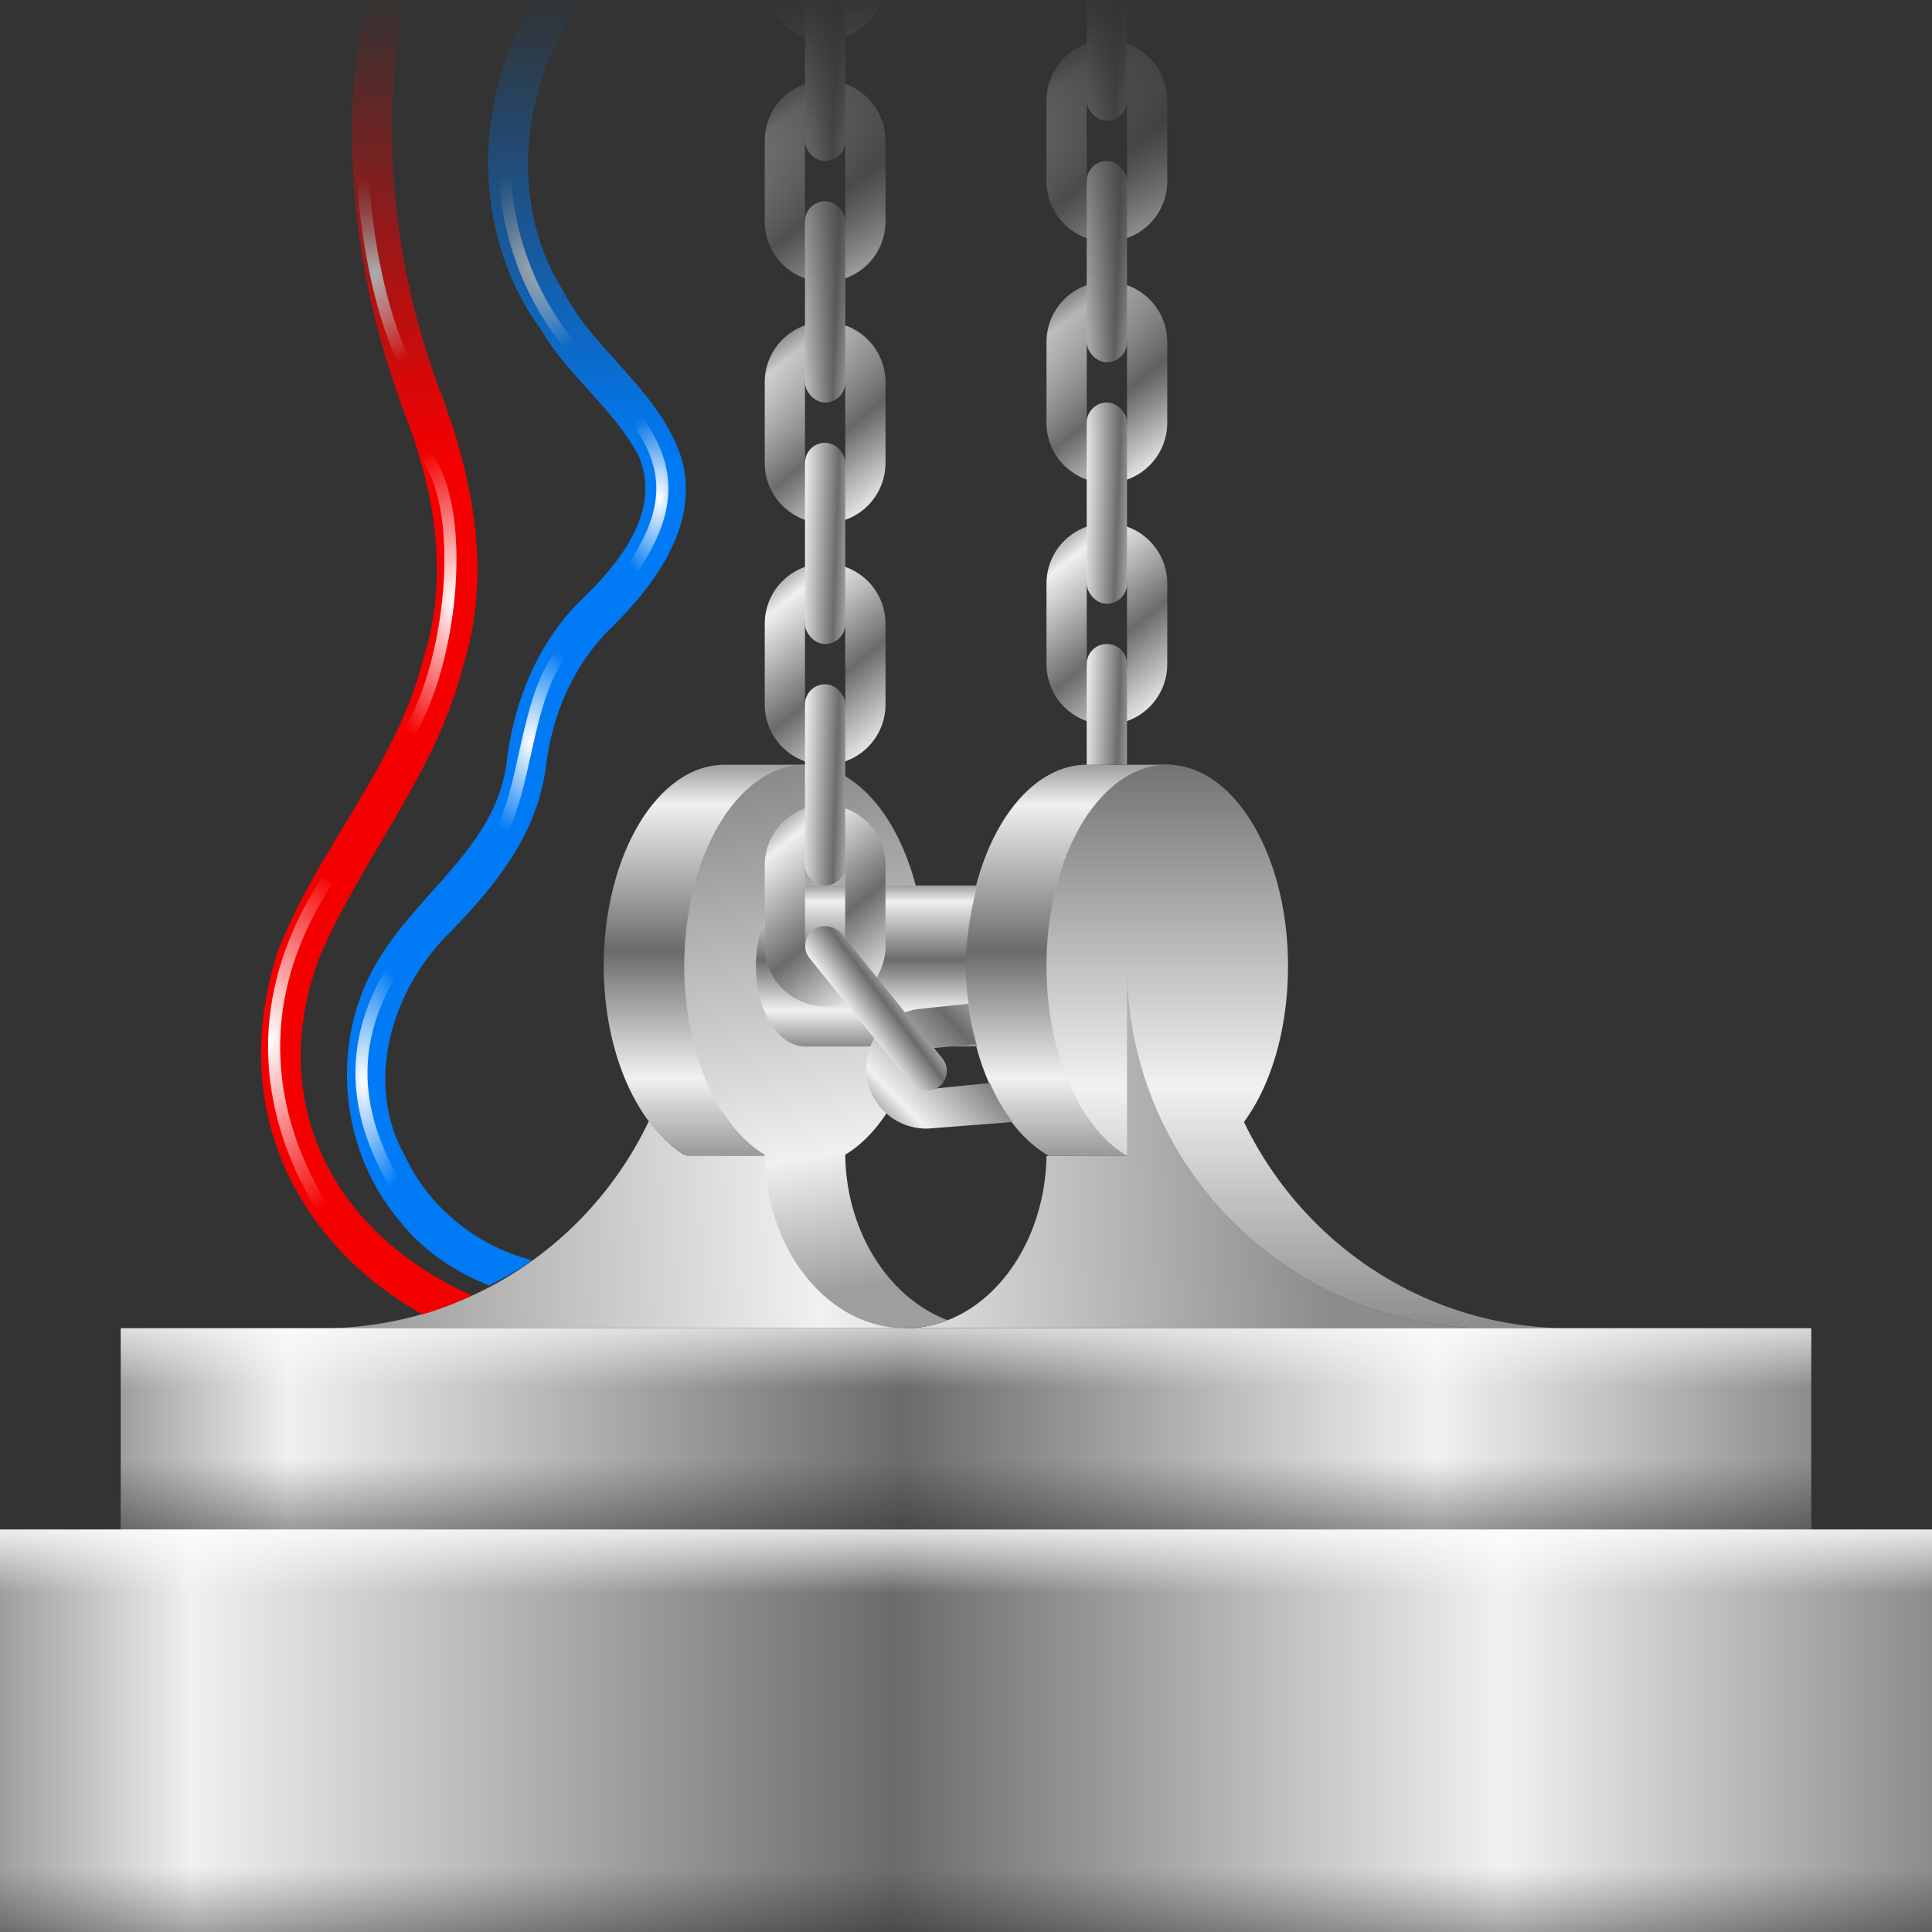 <svg xmlns="http://www.w3.org/2000/svg" xmlns:xlink="http://www.w3.org/1999/xlink" viewBox="0 0 48 48" version="1.0"><rect x="0" y="0" width="48" height="48" fill="#333333" stroke="none"/><defs><linearGradient id="I" y2="9" xlink:href="#a" gradientUnits="userSpaceOnUse" x2="-7" gradientTransform="translate(29 -7)" y1="8.913" x1="-9.319"/><linearGradient id="a"><stop offset="0" stop-color="#9e9e9e"/><stop offset=".099" stop-color="#f0f0f0"/><stop offset=".463" stop-color="#6b6b6b"/><stop offset=".778" stop-color="#f1f1f1"/><stop offset="1" stop-color="#8c8c8c"/></linearGradient><linearGradient id="c"><stop offset="0" stop-color="#fff"/><stop offset="1" stop-color="#fff" stop-opacity="0"/></linearGradient><linearGradient id="h" y2="37.375" xlink:href="#a" gradientUnits="userSpaceOnUse" x2="45" gradientTransform="matrix(1 0 0 .686 0 10.371)" y1="37.375" x1="3"/><linearGradient id="j" y2="43" xlink:href="#a" gradientUnits="userSpaceOnUse" x2="48" y1="43"/><linearGradient id="i" y2="38.833" xlink:href="#b" gradientUnits="userSpaceOnUse" x2="24" gradientTransform="matrix(1 0 0 1.569 0 -24.659)" y1="41.75" x1="24"/><linearGradient id="f" y2="33" xlink:href="#a" gradientUnits="userSpaceOnUse" x2="32" y1="6" x1="32"/><linearGradient id="l" y2="38.833" xlink:href="#b" gradientUnits="userSpaceOnUse" x2="24" gradientTransform="matrix(1.143 0 0 1.569 -3.429 -14.506)" y1="41.75" x1="24"/><linearGradient id="m" y2="38.833" xlink:href="#c" gradientUnits="userSpaceOnUse" x2="24" gradientTransform="matrix(1.143 0 0 1.569 -3.429 -100.51)" y1="40.072" x1="24"/><linearGradient id="n" y2="38.897" xlink:href="#c" gradientUnits="userSpaceOnUse" x2="24" gradientTransform="matrix(1 0 0 1.569 0 -95.506)" y1="40.325" x1="24"/><linearGradient id="e" y2="29" xlink:href="#a" gradientUnits="userSpaceOnUse" x2="28" y1="19" x1="28"/><linearGradient id="k" y2="29" xlink:href="#a" gradientUnits="userSpaceOnUse" x2="28" gradientTransform="translate(-9)" y1="19" x1="28"/><linearGradient id="o" y2="-.955" xlink:href="#a" gradientUnits="userSpaceOnUse" x2="9.665" y1="33" x1="15.627"/><linearGradient id="g" y2="29" xlink:href="#a" gradientUnits="userSpaceOnUse" x2="32.901" y1="31.157" x1="-24"/><linearGradient id="d" y2="-.014" xlink:href="#c" gradientUnits="userSpaceOnUse" x2="20.625" y1="11.256" x1="20.625"/><linearGradient id="r" y2="9" xlink:href="#a" gradientUnits="userSpaceOnUse" x2="-6.67" gradientTransform="translate(36 10)" y1="4.053" x1="-10.62"/><linearGradient id="s" y2="9" xlink:href="#a" gradientUnits="userSpaceOnUse" x2="-7" gradientTransform="translate(36 10)" y1="8.913" x1="-9.319"/><linearGradient id="t" y2="9" xlink:href="#a" gradientUnits="userSpaceOnUse" x2="-6.67" gradientTransform="translate(36 4)" y1="4.053" x1="-10.62"/><linearGradient id="u" y2="9" xlink:href="#a" gradientUnits="userSpaceOnUse" x2="-7" gradientTransform="translate(36 4)" y1="8.913" x1="-9.319"/><linearGradient id="v" y2="9" xlink:href="#a" gradientUnits="userSpaceOnUse" x2="-6.67" gradientTransform="translate(36 -2)" y1="4.053" x1="-10.62"/><linearGradient id="w" y2="9" xlink:href="#a" gradientUnits="userSpaceOnUse" x2="-7" gradientTransform="translate(36 -2)" y1="8.913" x1="-9.319"/><linearGradient id="b"><stop offset="0" stop-color="#0d0d0d"/><stop offset="1" stop-color="#0d0d0d" stop-opacity="0"/></linearGradient><linearGradient id="H" y2="9" xlink:href="#a" gradientUnits="userSpaceOnUse" x2="-6.67" gradientTransform="translate(29 -7)" y1="4.053" x1="-10.62"/><linearGradient id="G" y2="9" xlink:href="#a" gradientUnits="userSpaceOnUse" x2="-7" gradientTransform="translate(29 -1)" y1="8.913" x1="-9.319"/><linearGradient id="F" y2="9" xlink:href="#a" gradientUnits="userSpaceOnUse" x2="-6.67" gradientTransform="translate(29 -1)" y1="4.053" x1="-10.62"/><linearGradient id="E" y2="9" xlink:href="#a" gradientUnits="userSpaceOnUse" x2="-7" gradientTransform="translate(9.668 24.666)" y1="8.913" x1="-9.319"/><linearGradient id="D" y2="9" xlink:href="#a" gradientUnits="userSpaceOnUse" x2="-6.67" gradientTransform="scale(-1) rotate(84.884 1.218 -18.966)" y1="4.053" x1="-10.62"/><linearGradient id="C" y2="9" xlink:href="#a" gradientUnits="userSpaceOnUse" x2="-7" gradientTransform="translate(29 5)" y1="8.913" x1="-9.319"/><linearGradient id="B" y2="9" xlink:href="#a" gradientUnits="userSpaceOnUse" x2="-6.67" gradientTransform="translate(29 5)" y1="4.053" x1="-10.62"/><linearGradient id="A" y2="9" xlink:href="#a" gradientUnits="userSpaceOnUse" x2="-7" gradientTransform="translate(29 11)" y1="8.913" x1="-9.319"/><linearGradient id="z" y2="9" xlink:href="#a" gradientUnits="userSpaceOnUse" x2="-6.67" gradientTransform="translate(29 17)" y1="4.053" x1="-10.62"/><linearGradient id="y" y2="9" xlink:href="#a" gradientUnits="userSpaceOnUse" x2="-6.67" gradientTransform="translate(29 11)" y1="4.053" x1="-10.62"/><linearGradient id="p" y2="29" xlink:href="#a" gradientUnits="userSpaceOnUse" x2="28" gradientTransform="matrix(.4 0 0 .4 8.39 14.4)" y1="19" x1="28"/><linearGradient id="x" y2="9" xlink:href="#a" gradientUnits="userSpaceOnUse" x2="-7" gradientTransform="translate(36 -8)" y1="8.913" x1="-9.319"/><radialGradient id="P" xlink:href="#c" gradientUnits="userSpaceOnUse" cy="6.626" cx="13.103" gradientTransform="matrix(1.891 0 0 2.376 -15.459 -8.977)" r=".993"/><radialGradient id="O" xlink:href="#c" gradientUnits="userSpaceOnUse" cy="26.86" cx="9.022" gradientTransform="matrix(4.252 0 0 6.82 -31.683 -157.39)" r=".7"/><radialGradient id="N" xlink:href="#c" gradientUnits="userSpaceOnUse" cy="12.037" cx="16.326" gradientTransform="matrix(3.418 0 0 6.407 -44.517 -62.181)" r=".609"/><radialGradient id="K" xlink:href="#c" gradientUnits="userSpaceOnUse" cy="26.86" cx="9.022" gradientTransform="matrix(1.978 0 0 4.484 -8.826 -93.595)" r=".7"/><radialGradient id="J" xlink:href="#c" gradientUnits="userSpaceOnUse" cy="18.434" cx="13.209" gradientTransform="matrix(1.536 0 0 2.518 -7.08 -27.988)" r=".99"/><radialGradient id="L" xlink:href="#c" gradientUnits="userSpaceOnUse" cy="12.359" cx="16.373" gradientTransform="matrix(1.908 0 0 3.575 -14.861 -31.814)" r=".609"/><radialGradient id="M" xlink:href="#c" gradientUnits="userSpaceOnUse" cy="6.458" cx="13.383" gradientTransform="matrix(1.891 0 0 2.376 -11.924 -8.888)" r=".993"/><mask id="q" maskUnits="userSpaceOnUse"><rect ry=".5" height="34.25" width="48.375" x="-.125" fill="url(#d)"/></mask></defs><path d="M27 19c-1.657 0-3 2.239-3 5 0 2.206.873 4.055 2.063 4.719h3.272l-.272-9.72H27z" fill="url(#e)"/><path d="M29 19c-1.657 0-3 2.239-3 5s1.343 5 3 5c.161 0 .315-.022.469-.062A9.004 9.004 0 0037 33h2c-3.578 0-6.643-2.102-8.094-5.125C31.582 26.958 32 25.565 32 24c0-2.761-1.343-5-3-5z" fill="url(#f)"/><path d="M28 24v4.719h-2c-.041 2.373-1.593 4.28-3.5 4.28H37a9 9 0 01-9-9zm-5.5 9c-2.426-.242-3.199-2.284-3.5-4.312h-1.969c-.007-.004-.024.004-.031 0-.324-.195-.611-.49-.875-.844C14.682 30.888 11.593 33 8 33h14.5z" fill="url(#g)"/><path fill="url(#h)" d="M3 33h42v6H3z"/><path fill="url(#i)" d="M3 33.983h42v6.864H3z"/><path fill="url(#j)" d="M0 38h48v10H0z"/><path d="M18 19c-1.657 0-3 2.239-3 5 0 2.206.873 4.055 2.063 4.719h3.146l-.146-9.72H18z" fill="url(#k)"/><path fill="url(#l)" d="M0 44.136h48V48H0z"/><path transform="scale(1 -1)" fill="url(#m)" d="M0-41.864h48V-38H0z"/><path transform="scale(1 -1)" fill="url(#n)" d="M3-36.864h42V-33H3z"/><path d="M20 19c-1.657 0-3 2.239-3 5 0 2.169.842 3.995 2 4.688v.03C19.041 31.093 20.593 33 22.5 33a3.05 3.05 0 001.047-.2c-1.43-.531-2.525-2.158-2.547-4.112 1.158-.693 2-2.52 2-4.688 0-2.761-1.343-5-3-5z" fill="url(#o)"/><path d="M20 22c-.666 0-1.219.895-1.219 2s.553 2 1.219 2h4.281a7.581 7.581 0 01-.28-2c0-.717.117-1.383.28-2h-4.28z" fill="url(#p)"/><g mask="url(#q)"><path style="block-progression:tb;text-indent:0;text-transform:none" d="M9.094-.188c-.72 3.52-.289 7.223 1 10.563.709 1.887 1.063 3.97.437 5.937-.662 2.73-2.691 4.812-3.656 7.406-1.248 4.007.649 7.275 3.625 8.938.419-.121.828-.291 1.219-.47-3.46-1.555-5.128-4.796-3.782-8.406 1.057-2.465 2.898-4.576 3.563-7.22.728-2.27.259-4.67-.562-6.842-1.163-3.081-1.529-6.481-.876-9.72l-.968-.187z" color="#000" fill="#f50000"/><path style="block-progression:tb;text-indent:0;text-transform:none" d="M13.656-.563c-1.902 2.486-2.089 6.19-.218 8.75.673 1.16 1.821 1.971 2.437 3.157.583 1.397-.548 2.72-1.5 3.625-1.033 1.052-1.597 2.456-1.781 3.906-.209 2.004-2.002 3.157-3.031 4.719-1.398 2.02-1.217 4.89.374 6.75.59.745 1.363 1.253 2.219 1.594.368-.194.727-.385 1.063-.626-1.362-.354-2.552-1.294-3.157-2.593-1.025-1.804-.335-4.104 1.063-5.5 1.175-1.195 2.207-2.459 2.437-4.157.151-1.315.695-2.57 1.657-3.5 1.081-1.062 2.165-2.553 1.719-4.156-.528-1.688-2.18-2.665-2.969-4.218C12.61 5 12.954 2.049 14.469.03l-.813-.593z" color="#000" fill="#007af5"/><path d="M27.5 13c-.831 0-1.5.669-1.5 1.5v2c0 .831.669 1.5 1.5 1.5s1.5-.669 1.5-1.5v-2c0-.831-.669-1.5-1.5-1.5zm0 1c.277 0 .5.223.5.5v2a.499.499 0 11-1 0v-2c0-.277.223-.5.5-.5z" fill="url(#r)"/><path d="M27.5 16c-.277 0-.5.223-.5.5V19h1v-2.5c0-.277-.223-.5-.5-.5z" fill="url(#s)"/><path d="M27.5 7c-.831 0-1.5.669-1.5 1.5v2c0 .831.669 1.5 1.5 1.5s1.5-.669 1.5-1.5v-2c0-.831-.669-1.5-1.5-1.5zm0 1c.277 0 .5.223.5.5v2a.499.499 0 11-1 0v-2c0-.277.223-.5.5-.5z" fill="url(#t)"/><rect ry=".5" height="5" width="1" y="10" x="27" fill="url(#u)"/><path d="M27.5 1c-.831 0-1.5.669-1.5 1.5v2c0 .831.669 1.5 1.5 1.5S29 5.331 29 4.5v-2c0-.831-.669-1.5-1.5-1.5zm0 1c.277 0 .5.223.5.5v2a.499.499 0 11-1 0v-2c0-.277.223-.5.5-.5z" fill="url(#v)"/><rect ry=".5" height="5" width="1" y="4" x="27" fill="url(#w)"/><rect ry=".5" height="5" width="1" y="-2" x="27" fill="url(#x)"/><path d="M20.5 14c-.831 0-1.5.669-1.5 1.5v2c0 .831.669 1.5 1.5 1.5s1.5-.669 1.5-1.5v-2c0-.831-.669-1.5-1.5-1.5zm0 1c.277 0 .5.223.5.5v2a.499.499 0 11-1 0v-2c0-.277.223-.5.5-.5z" fill="url(#y)"/><path d="M20.5 20c-.831 0-1.5.669-1.5 1.5v2c0 .831.669 1.5 1.5 1.5s1.5-.669 1.5-1.5v-2c0-.831-.669-1.5-1.5-1.5zm0 1c.277 0 .5.223.5.5v2a.499.499 0 11-1 0v-2c0-.277.223-.5.5-.5z" fill="url(#z)"/><rect ry=".5" height="5" width="1" y="17" x="20" fill="url(#A)"/><path d="M20.5 8c-.831 0-1.5.669-1.5 1.5v2c0 .831.669 1.5 1.5 1.5s1.5-.669 1.5-1.5v-2c0-.831-.669-1.5-1.5-1.5zm0 1c.277 0 .5.223.5.5v2a.499.499 0 11-1 0v-2c0-.277.223-.5.5-.5z" fill="url(#B)"/><rect ry=".5" height="5" width="1" y="11" x="20" fill="url(#C)"/><path d="M24.062 24.938l-1.188.125a1.482 1.482 0 00-1.343 1.625 1.482 1.482 0 001.625 1.344l2-.156a4.726 4.726 0 01-.563-.97l-1.53.156c-.276.025-.506-.193-.531-.469s.162-.506.437-.531l1.282-.124a7.265 7.265 0 01-.187-1z" fill="url(#D)"/><rect transform="rotate(-38.967)" ry=".5" height="5" width="1" y="30.666" x=".667" fill="url(#E)"/><path d="M20.5 2c-.831 0-1.5.669-1.5 1.5v2c0 .831.669 1.5 1.5 1.5S22 6.331 22 5.5v-2c0-.831-.669-1.5-1.5-1.5zm0 1c.277 0 .5.223.5.5v2a.499.499 0 11-1 0v-2c0-.277.223-.5.5-.5z" fill="url(#F)"/><rect ry=".5" height="5" width="1" y="5" x="20" fill="url(#G)"/><path d="M20.5-4c-.831 0-1.5.669-1.5 1.5v2c0 .831.669 1.5 1.5 1.5S22 .331 22-.5v-2c0-.831-.669-1.5-1.5-1.5zm0 1c.277 0 .5.223.5.5v2a.499.499 0 11-1 0v-2c0-.277.223-.5.5-.5z" fill="url(#H)"/><rect ry=".5" height="5" width="1" y="-1" x="20" fill="url(#I)"/><path d="M14.049 16.092c-1.035 1.218-.938 3.557-1.68 4.685" stroke="url(#J)" stroke-width=".3" fill="none"/><path d="M9.895 23.87c-1.41 2.135-1.066 4.073.185 5.98" stroke="url(#K)" stroke-width=".3" fill="none"/><path d="M15.741 10.325c1.14 1.47.8 2.662-.203 4.054" stroke="url(#L)" stroke-width=".3" fill="none"/><path d="M12.541 4.25a7.26 7.26 0 001.685 4.417" stroke="url(#M)" stroke-width=".3" fill="none"/><path d="M10.526 11.253c1.228 1.47.607 5.933-.645 7.324" stroke="url(#N)" stroke-width=".3" fill="none"/><path d="M8.127 21.881c-2.205 3.372-1.243 6.415.009 8.323" stroke="url(#O)" stroke-width=".3" fill="none"/><path d="M9.005 4.161c.048 1.605.52 4.426 1.553 5.655" stroke="url(#P)" stroke-width=".3" fill="none"/></g></svg>
